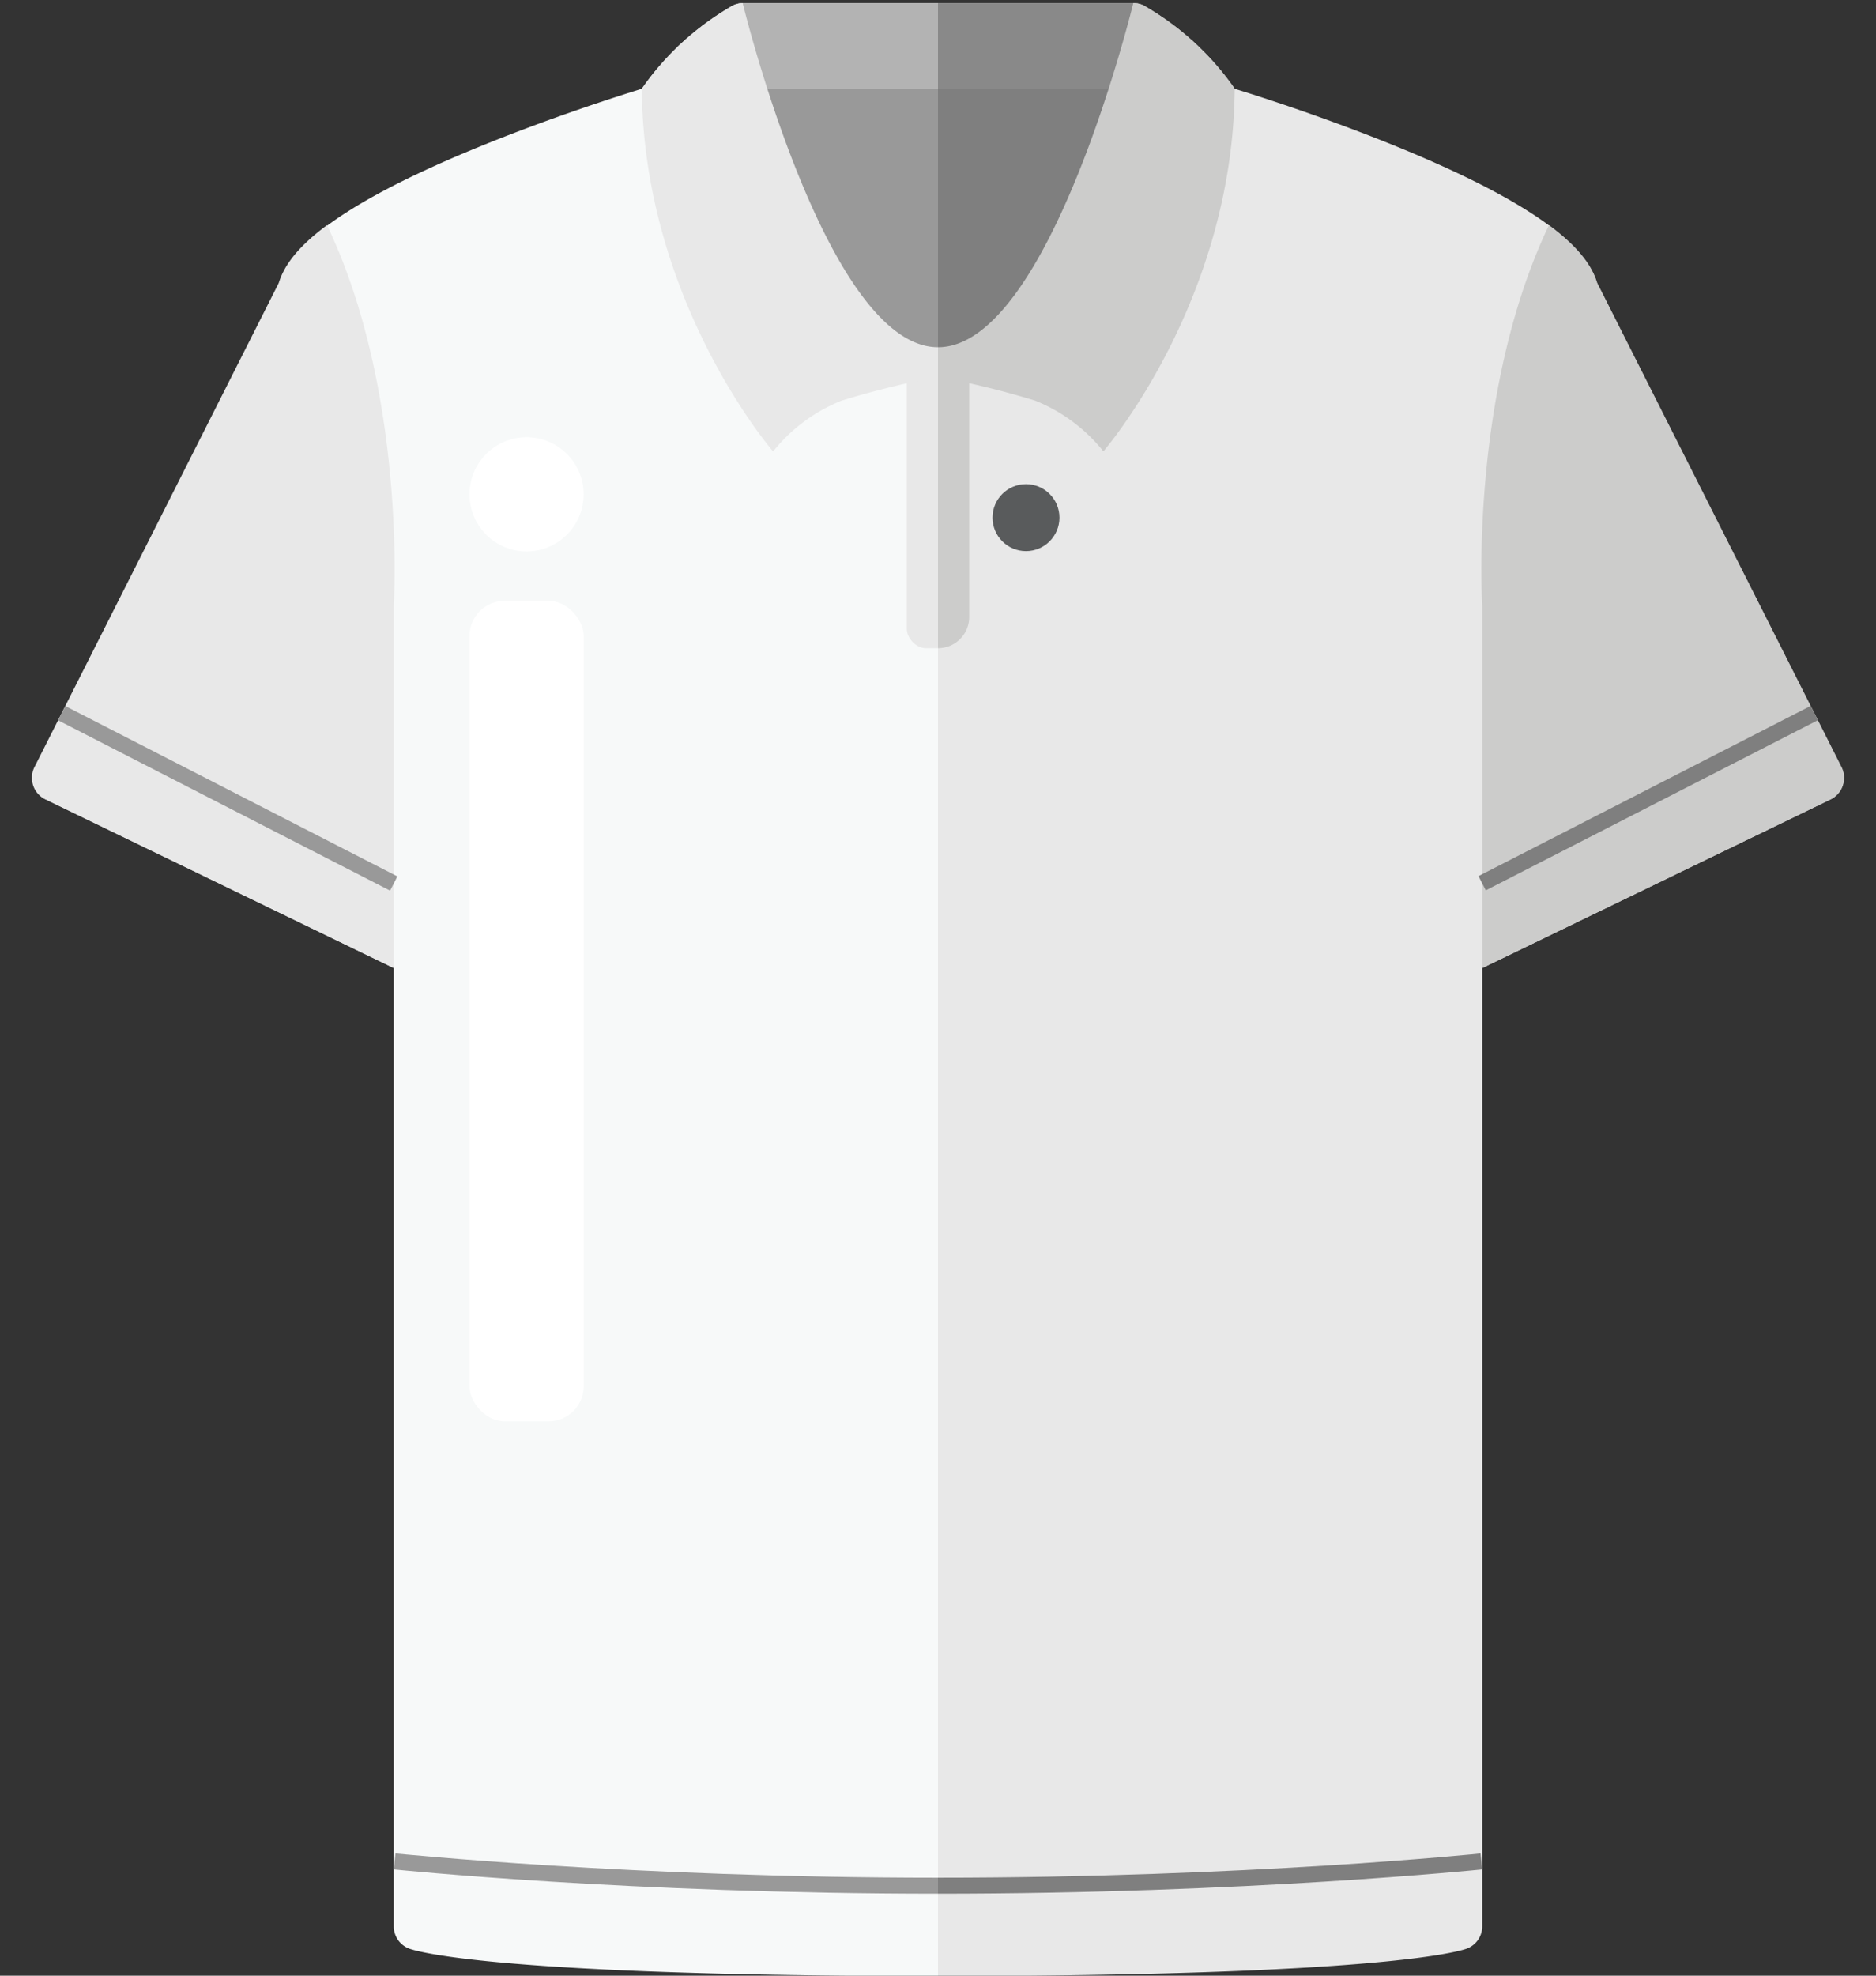 <?xml version="1.0" encoding="UTF-8"?>
<svg data-name="Layer 1" viewBox="0 0 190 200" xmlns="http://www.w3.org/2000/svg">
<rect x="0" y="0" width="190" height="200" fill="#333333" stroke="none"/>
<defs>
<style>.cls-1{fill:#f7f9f9;}.cls-2{fill:#e8e8e8;}.cls-3{fill:#cccccb;}.cls-4{fill:#999;}.cls-5{fill:#7f7f7f;}.cls-6{fill:#595b5c;}.cls-7{fill:#b3b3b3;}.cls-8{fill:#898989;}.cls-9{fill:#fff;}</style>
</defs>
<path class="cls-1" d="M95,.32H75.22A2.28,2.28,0,0,0,74,.69h0a28.31,28.31,0,0,0-9,8.3c-2.42.74-9.33,2.95-16.52,5.89-16.11,6.59-19.33,11-20.17,13.78l-24.74,49a2.43,2.43,0,0,0-.13,1.87,2.4,2.4,0,0,0,1.23,1.4L39.88,98V195a2.41,2.41,0,0,0,1.61,2.28c.79.28,9,2.76,53.51,2.76h0Z"/>
<path class="cls-2" d="M95,.32h19.78a2.28,2.28,0,0,1,1.27.37h0a28.31,28.31,0,0,1,9,8.3c2.42.74,9.33,2.95,16.52,5.89,16.11,6.59,19.33,11,20.17,13.78l24.74,49a2.43,2.43,0,0,1,.13,1.87,2.4,2.4,0,0,1-1.23,1.4L150.12,98V195a2.41,2.41,0,0,1-1.61,2.28c-.79.28-9,2.76-53.51,2.76h0Z"/>
<rect class="cls-2" x="91.84" y="4.69" width="6.33" height="60.93" rx="1.95"/>
<path class="cls-3" d="M95,4.69V65.62a3.16,3.16,0,0,0,3.16-3.16V7.86A3.16,3.16,0,0,0,95,4.69Z"/>
<path class="cls-4" d="M95,35.29V.32H75.22A2.28,2.28,0,0,0,74,.69h0a35.72,35.72,0,0,0-5.34,4C67.18,35,95,37.15,95,37.15Z"/>
<path class="cls-5" d="M95,35.29V.32h19.78a2.28,2.28,0,0,1,1.27.37h0a35.72,35.72,0,0,1,5.34,4C122.82,35,95,37.15,95,37.15Z"/>
<circle class="cls-6" cx="103.91" cy="52.4" r="3.39"/>
<path class="cls-7" d="M74,.69h0a35.72,35.72,0,0,0-5.34,4c-.07,1.5,0,2.92,0,4.29H95V.32H75.22A2.28,2.28,0,0,0,74,.69Z"/>
<path class="cls-8" d="M116.06.69h0a36.79,36.79,0,0,1,5.34,4c.07,1.5,0,2.92,0,4.29H95V.32h19.78A2.31,2.31,0,0,1,116.06.69Z"/>
<path class="cls-2" d="M95,38.15v-3C83.68,35.15,75.22.32,75.22.32h0A2.28,2.28,0,0,0,74,.69h0a28.31,28.31,0,0,0-9,8.3c.17,21.57,13.3,36.71,13.3,36.71a16.92,16.92,0,0,1,6.93-5.14A88.35,88.35,0,0,1,95,38.15Z"/>
<path class="cls-3" d="m95 38.15v-3c11.32 0 19.78-34.84 19.78-34.84a2.28 2.28 0 0 1 1.27 0.37 28.31 28.31 0 0 1 9 8.3c-0.17 21.57-13.3 36.71-13.3 36.71a16.92 16.92 0 0 0-6.93-5.14 88.35 88.35 0 0 0-9.82-2.4z"/>
<path class="cls-2" d="M28.23,28.65l-24.74,49a2.43,2.43,0,0,0-.13,1.87,2.4,2.4,0,0,0,1.23,1.4L39.88,98V61.28S41.23,40,33.22,23a2,2,0,0,0-.11-.2C29.8,25.25,28.68,27.18,28.23,28.65Z"/>
<path class="cls-3" d="M161.77,28.65l24.74,49a2.43,2.43,0,0,1,.13,1.87,2.4,2.4,0,0,1-1.23,1.4L150.12,98V61.28S148.77,40,156.78,23a2,2,0,0,1,.11-.2C160.2,25.25,161.32,27.18,161.77,28.65Z"/>
<rect class="cls-4" transform="translate(-59.37 64.46) rotate(-62.85)" x="22.25" y="61.92" width="1.62" height="37.79"/>
<path class="cls-4" d="M95,191.7c-31.23,0-54.89-2.44-55.12-2.46l.17-1.61c.23,0,23.81,2.45,55,2.45Z"/>
<rect class="cls-5" transform="translate(-18.49 84.97) rotate(-27.12)" x="148.04" y="80" width="37.79" height="1.62"/>
<path class="cls-5" d="m95 191.7v-1.62c31.14 0 54.72-2.43 54.95-2.45l0.17 1.61c-0.23 0.02-23.89 2.46-55.12 2.46z"/>
<rect class="cls-9" x="47.55" y="60.82" width="11.57" height="83.07" rx="3.57"/>
<circle class="cls-9" cx="53.33" cy="50.04" r="5.78"/>
</svg>
